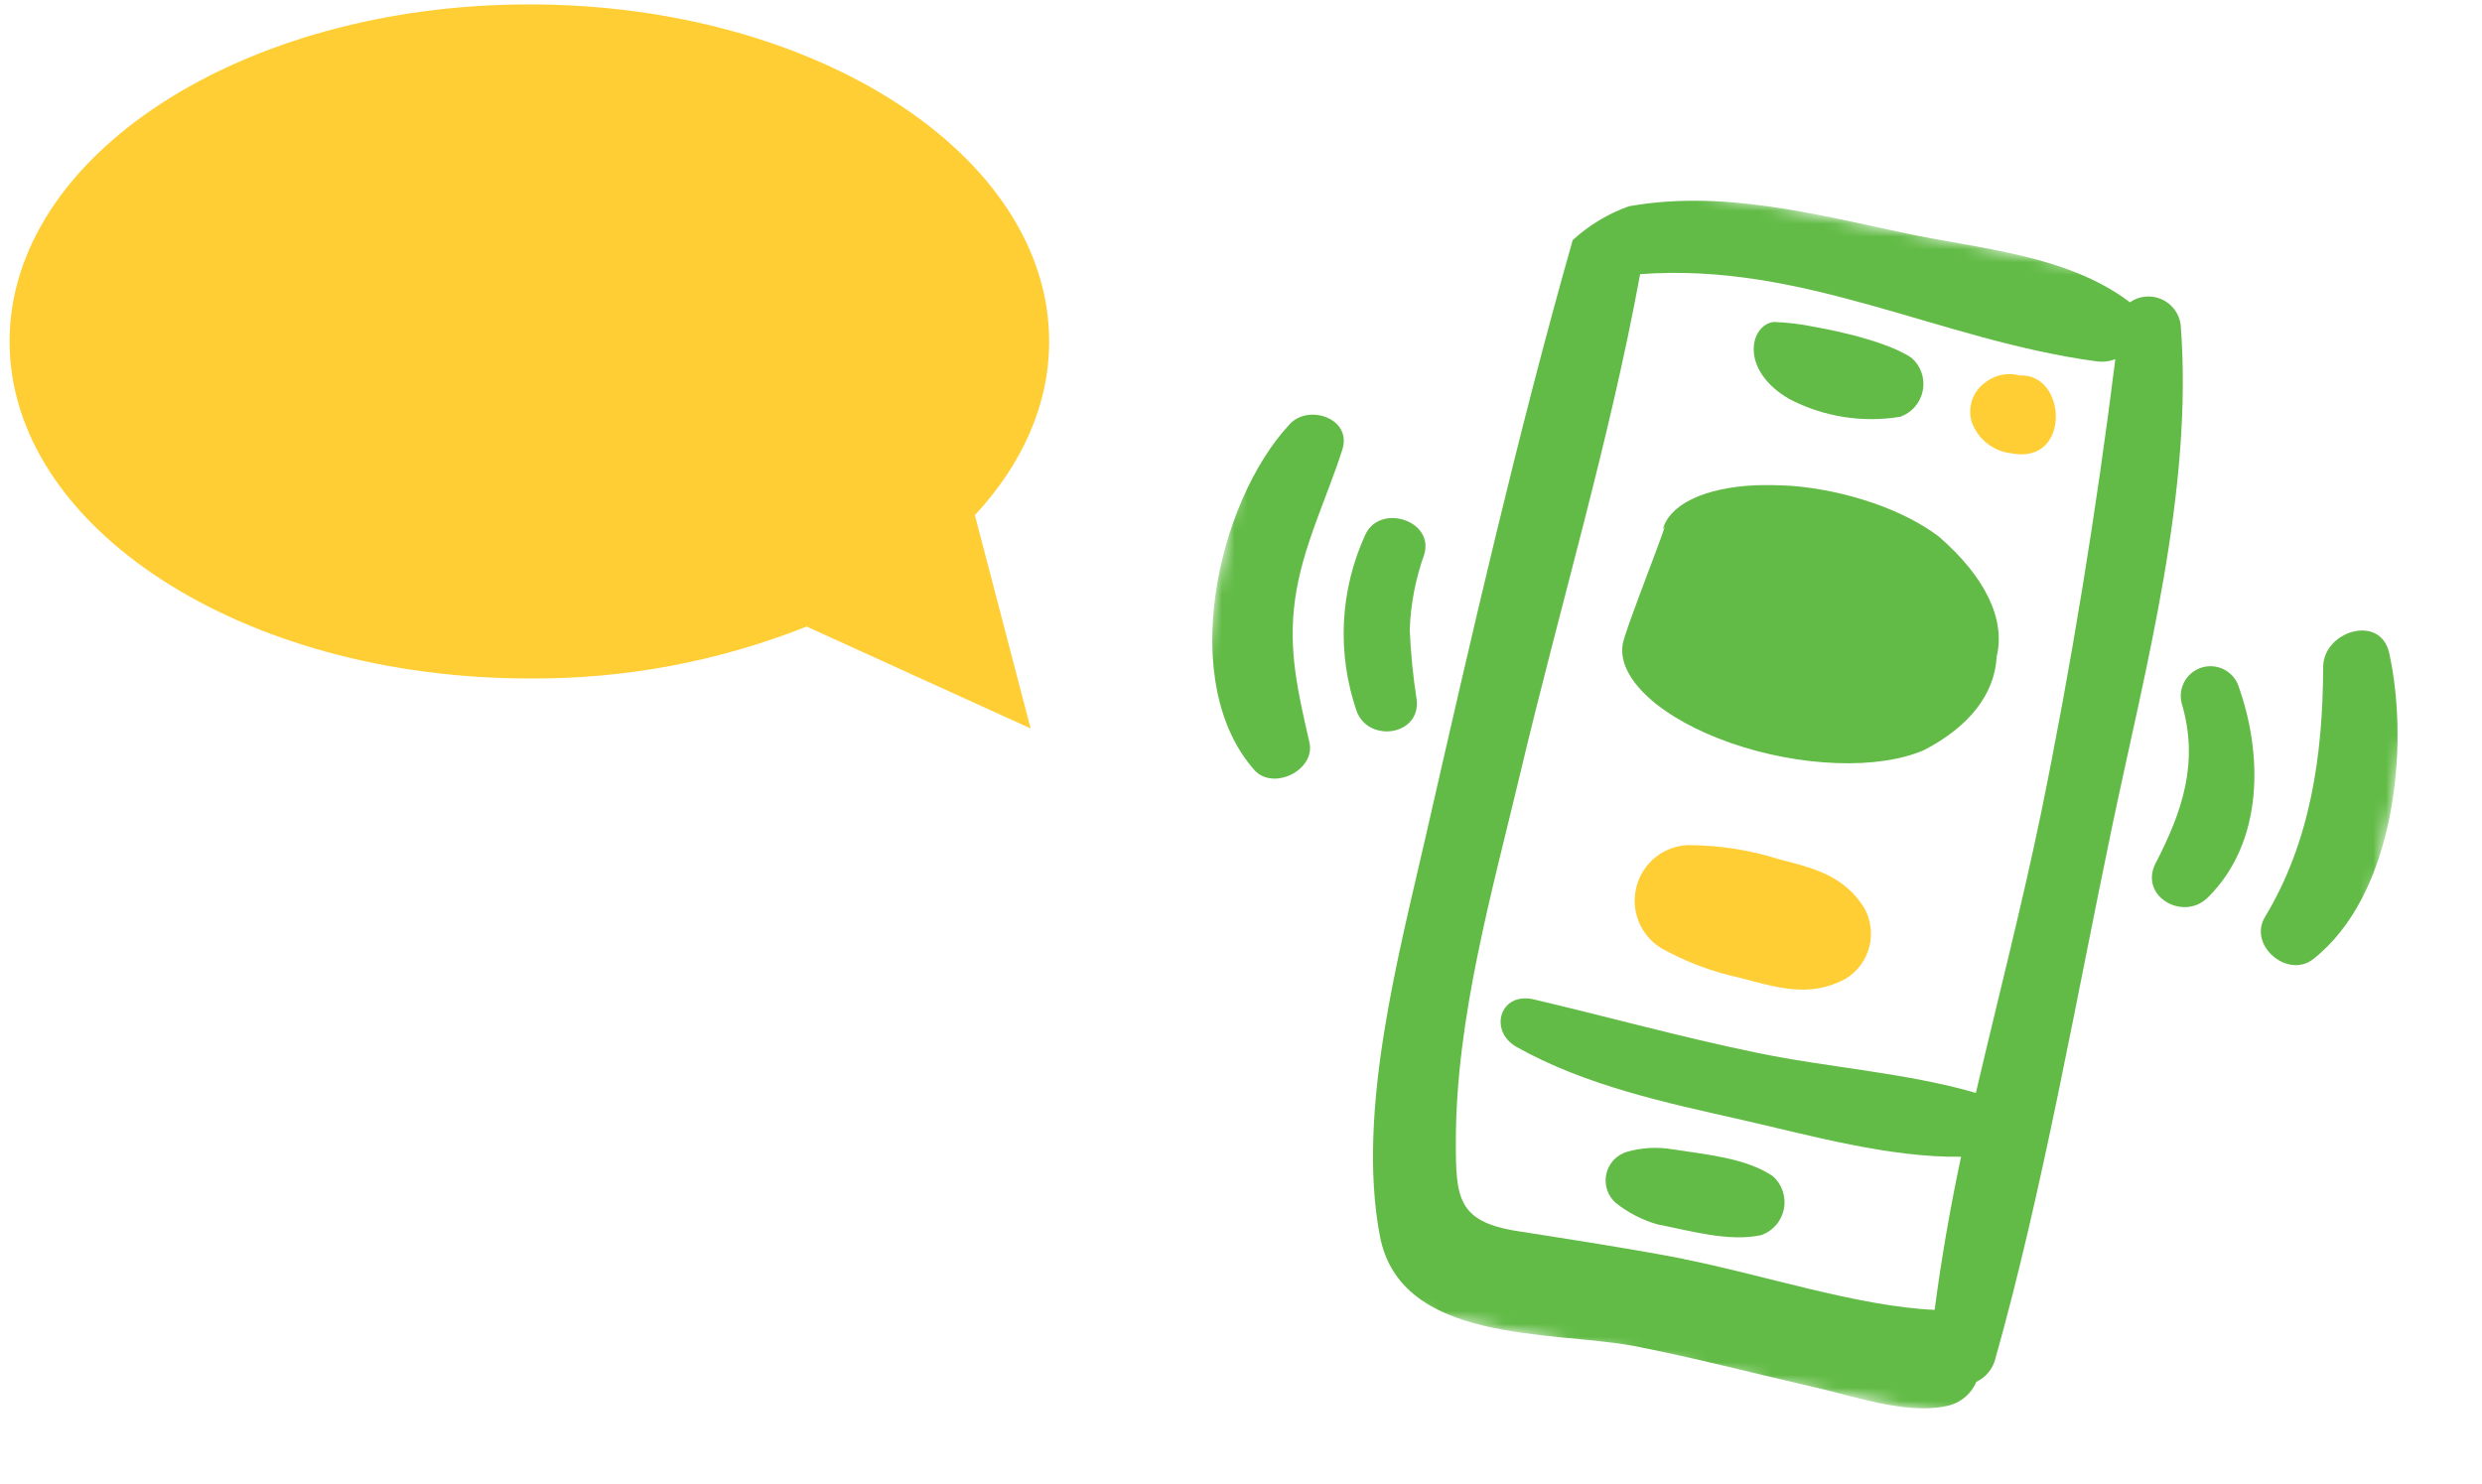 <svg width="194" height="116" viewBox="0 0 194 116" fill="none" xmlns="http://www.w3.org/2000/svg">
<mask id="mask0_2032_813" style="mask-type:luminance" maskUnits="userSpaceOnUse" x="85" y="9" width="109" height="107">
<path d="M193.934 26.808L102.193 9.086L85.066 97.746L176.807 115.468L193.934 26.808Z" fill="white"/>
</mask>
<g mask="url(#mask0_2032_813)">
<path d="M166.469 23.638L166.382 23.556C161.472 19.903 154.737 19.469 148.909 18.227C141.811 16.726 134.595 14.828 127.319 16.126C125.692 16.704 124.198 17.604 122.926 18.771C118.596 34.018 115.044 49.596 111.508 65.086C109.367 74.493 106.01 86.848 107.846 96.57C109.404 105.048 121.232 104.034 127.618 105.203C132.42 106.13 137.172 107.385 141.943 108.475C144.942 109.158 148.94 110.564 152.011 109.941C152.551 109.857 153.061 109.637 153.492 109.302C153.924 108.966 154.263 108.526 154.477 108.024C154.845 107.85 155.17 107.597 155.428 107.282C155.686 106.967 155.87 106.598 155.967 106.202C159.656 93.135 162.288 78.039 165.063 64.744C167.684 52.182 171.464 38.305 170.445 25.363C170.384 24.932 170.214 24.524 169.951 24.178C169.687 23.832 169.339 23.56 168.94 23.387C168.542 23.214 168.105 23.146 167.672 23.19C167.24 23.234 166.825 23.388 166.469 23.638ZM131.619 98.419C127.278 97.581 122.954 96.927 118.597 96.24C113.9 95.501 113.788 93.604 113.794 89.219C113.796 79.567 116.641 69.662 118.854 60.346C121.923 47.405 125.798 34.516 128.196 21.433C140.983 20.474 151.612 26.603 163.871 28.247C164.367 28.315 164.873 28.256 165.34 28.077C163.88 39.789 161.898 52.061 159.515 63.659C158.076 70.64 156.088 78.382 154.441 85.438C148.951 83.847 142.83 83.454 137.234 82.283C131.436 81.085 125.712 79.501 119.92 78.136C117.225 77.486 116.311 80.609 118.567 81.86C123.973 84.884 130.201 86.203 136.189 87.554C141.494 88.76 147.665 90.508 153.283 90.429C152.434 94.418 151.74 98.412 151.216 102.399C145.25 102.139 137.711 99.635 131.617 98.432L131.619 98.419Z" fill="#62BB46"/>
<path d="M138.575 91.948C136.423 90.498 133.262 90.249 130.689 89.843C129.515 89.647 128.313 89.715 127.169 90.043C126.769 90.162 126.408 90.386 126.123 90.692C125.839 90.998 125.642 91.375 125.552 91.783C125.463 92.191 125.485 92.615 125.615 93.012C125.745 93.409 125.98 93.764 126.294 94.04C127.26 94.807 128.368 95.377 129.554 95.717C132.123 96.214 135.146 97.108 137.686 96.551C138.13 96.39 138.525 96.116 138.831 95.757C139.138 95.398 139.346 94.965 139.436 94.502C139.525 94.038 139.493 93.559 139.342 93.112C139.192 92.664 138.927 92.263 138.575 91.948Z" fill="#62BB46"/>
<path d="M139.845 31.187C142.512 32.582 145.561 33.071 148.53 32.58C148.977 32.422 149.374 32.15 149.683 31.791C149.992 31.432 150.202 30.998 150.291 30.534C150.381 30.068 150.348 29.588 150.195 29.14C150.042 28.691 149.775 28.291 149.419 27.978C147.129 26.436 141.814 25.551 141.802 25.549C140.76 25.334 139.703 25.207 138.64 25.171C136.785 25.395 135.926 28.904 139.845 31.187Z" fill="#62BB46"/>
<path d="M157.242 35.441C161.894 36.339 161.573 29.161 157.875 29.352C157.415 29.227 156.932 29.21 156.464 29.304C155.997 29.398 155.558 29.6 155.182 29.893C154.694 30.237 154.329 30.729 154.14 31.295C153.952 31.862 153.949 32.474 154.134 33.042C154.377 33.692 154.797 34.261 155.346 34.684C155.895 35.108 156.552 35.37 157.242 35.441Z" fill="#FFCE34"/>
<path d="M170.531 54.996C171.886 59.567 170.601 63.407 168.497 67.465C167.156 70.052 170.638 72.057 172.554 70.176C176.96 65.852 176.905 58.906 174.903 53.46C174.666 52.927 174.236 52.502 173.7 52.271C173.163 52.039 172.56 52.019 172.009 52.212C171.458 52.406 171 52.8 170.726 53.316C170.452 53.831 170.382 54.431 170.531 54.996Z" fill="#62BB46"/>
<path d="M186.751 51.065C186.061 47.943 181.585 49.343 181.586 52.151C181.559 58.99 180.612 65.768 177.036 71.689C175.705 73.89 178.781 76.516 180.782 75C187.185 69.988 188.359 58.415 186.751 51.065Z" fill="#62BB46"/>
<path d="M110.188 49.214C110.264 47.213 110.646 45.236 111.32 43.351C112.122 40.673 107.853 39.331 106.716 41.802C104.715 46.16 104.48 51.122 106.059 55.649C107.035 58.102 111.089 57.475 110.727 54.662C110.444 52.858 110.264 51.039 110.188 49.214Z" fill="#62BB46"/>
<path d="M101.228 46.836C101.799 42.741 103.678 39.042 104.923 35.142C105.692 32.703 102.288 31.566 100.819 33.146C95.076 39.295 91.995 53.437 98.072 60.226C99.527 61.801 102.766 60.24 102.363 58.105C101.468 54.167 100.664 50.894 101.228 46.836Z" fill="#62BB46"/>
<path d="M135.887 76.412C138.777 77.161 141.394 78.059 144.237 76.529C145.164 75.976 145.836 75.077 146.108 74.028C146.38 72.979 146.228 71.866 145.687 70.933C144.091 68.423 141.723 67.86 139.021 67.16C136.726 66.44 134.335 66.072 131.929 66.068C131.002 66.103 130.111 66.439 129.387 67.025C128.663 67.612 128.145 68.418 127.91 69.323C127.676 70.228 127.738 71.184 128.086 72.048C128.434 72.912 129.051 73.639 129.843 74.12C131.734 75.179 133.77 75.952 135.887 76.412Z" fill="#FFCE34"/>
<path d="M150.408 58.629C153.943 56.79 155.908 54.255 156.066 51.331C156.774 48.41 155.166 45.08 151.529 41.935C150.18 40.913 148.4 40.006 146.378 39.31C144.356 38.614 142.167 38.155 140.044 37.982C139.093 37.925 138.162 37.909 137.261 37.934C135.283 38.02 133.57 38.386 132.291 38.996C131.011 39.607 130.209 40.44 129.963 41.415C130.883 39.594 126.876 49.527 126.825 50.438C126.639 51.736 127.362 53.18 128.888 54.558C130.415 55.936 132.664 57.175 135.305 58.093C137.946 59.01 140.838 59.557 143.557 59.654C146.276 59.75 148.677 59.391 150.408 58.629Z" fill="#62BB46"/>
</g>
<path d="M41.374 0.344C63.812 0.344 82.004 12.142 82.004 26.694C82.004 31.662 79.883 36.303 76.2 40.27L80.557 56.947L63.049 48.98C56.153 51.718 48.793 53.097 41.374 53.039C18.936 53.039 0.749 41.245 0.749 26.694C0.749 12.142 18.927 0.344 41.374 0.344Z" fill="#FFCE34"/>
</svg>
